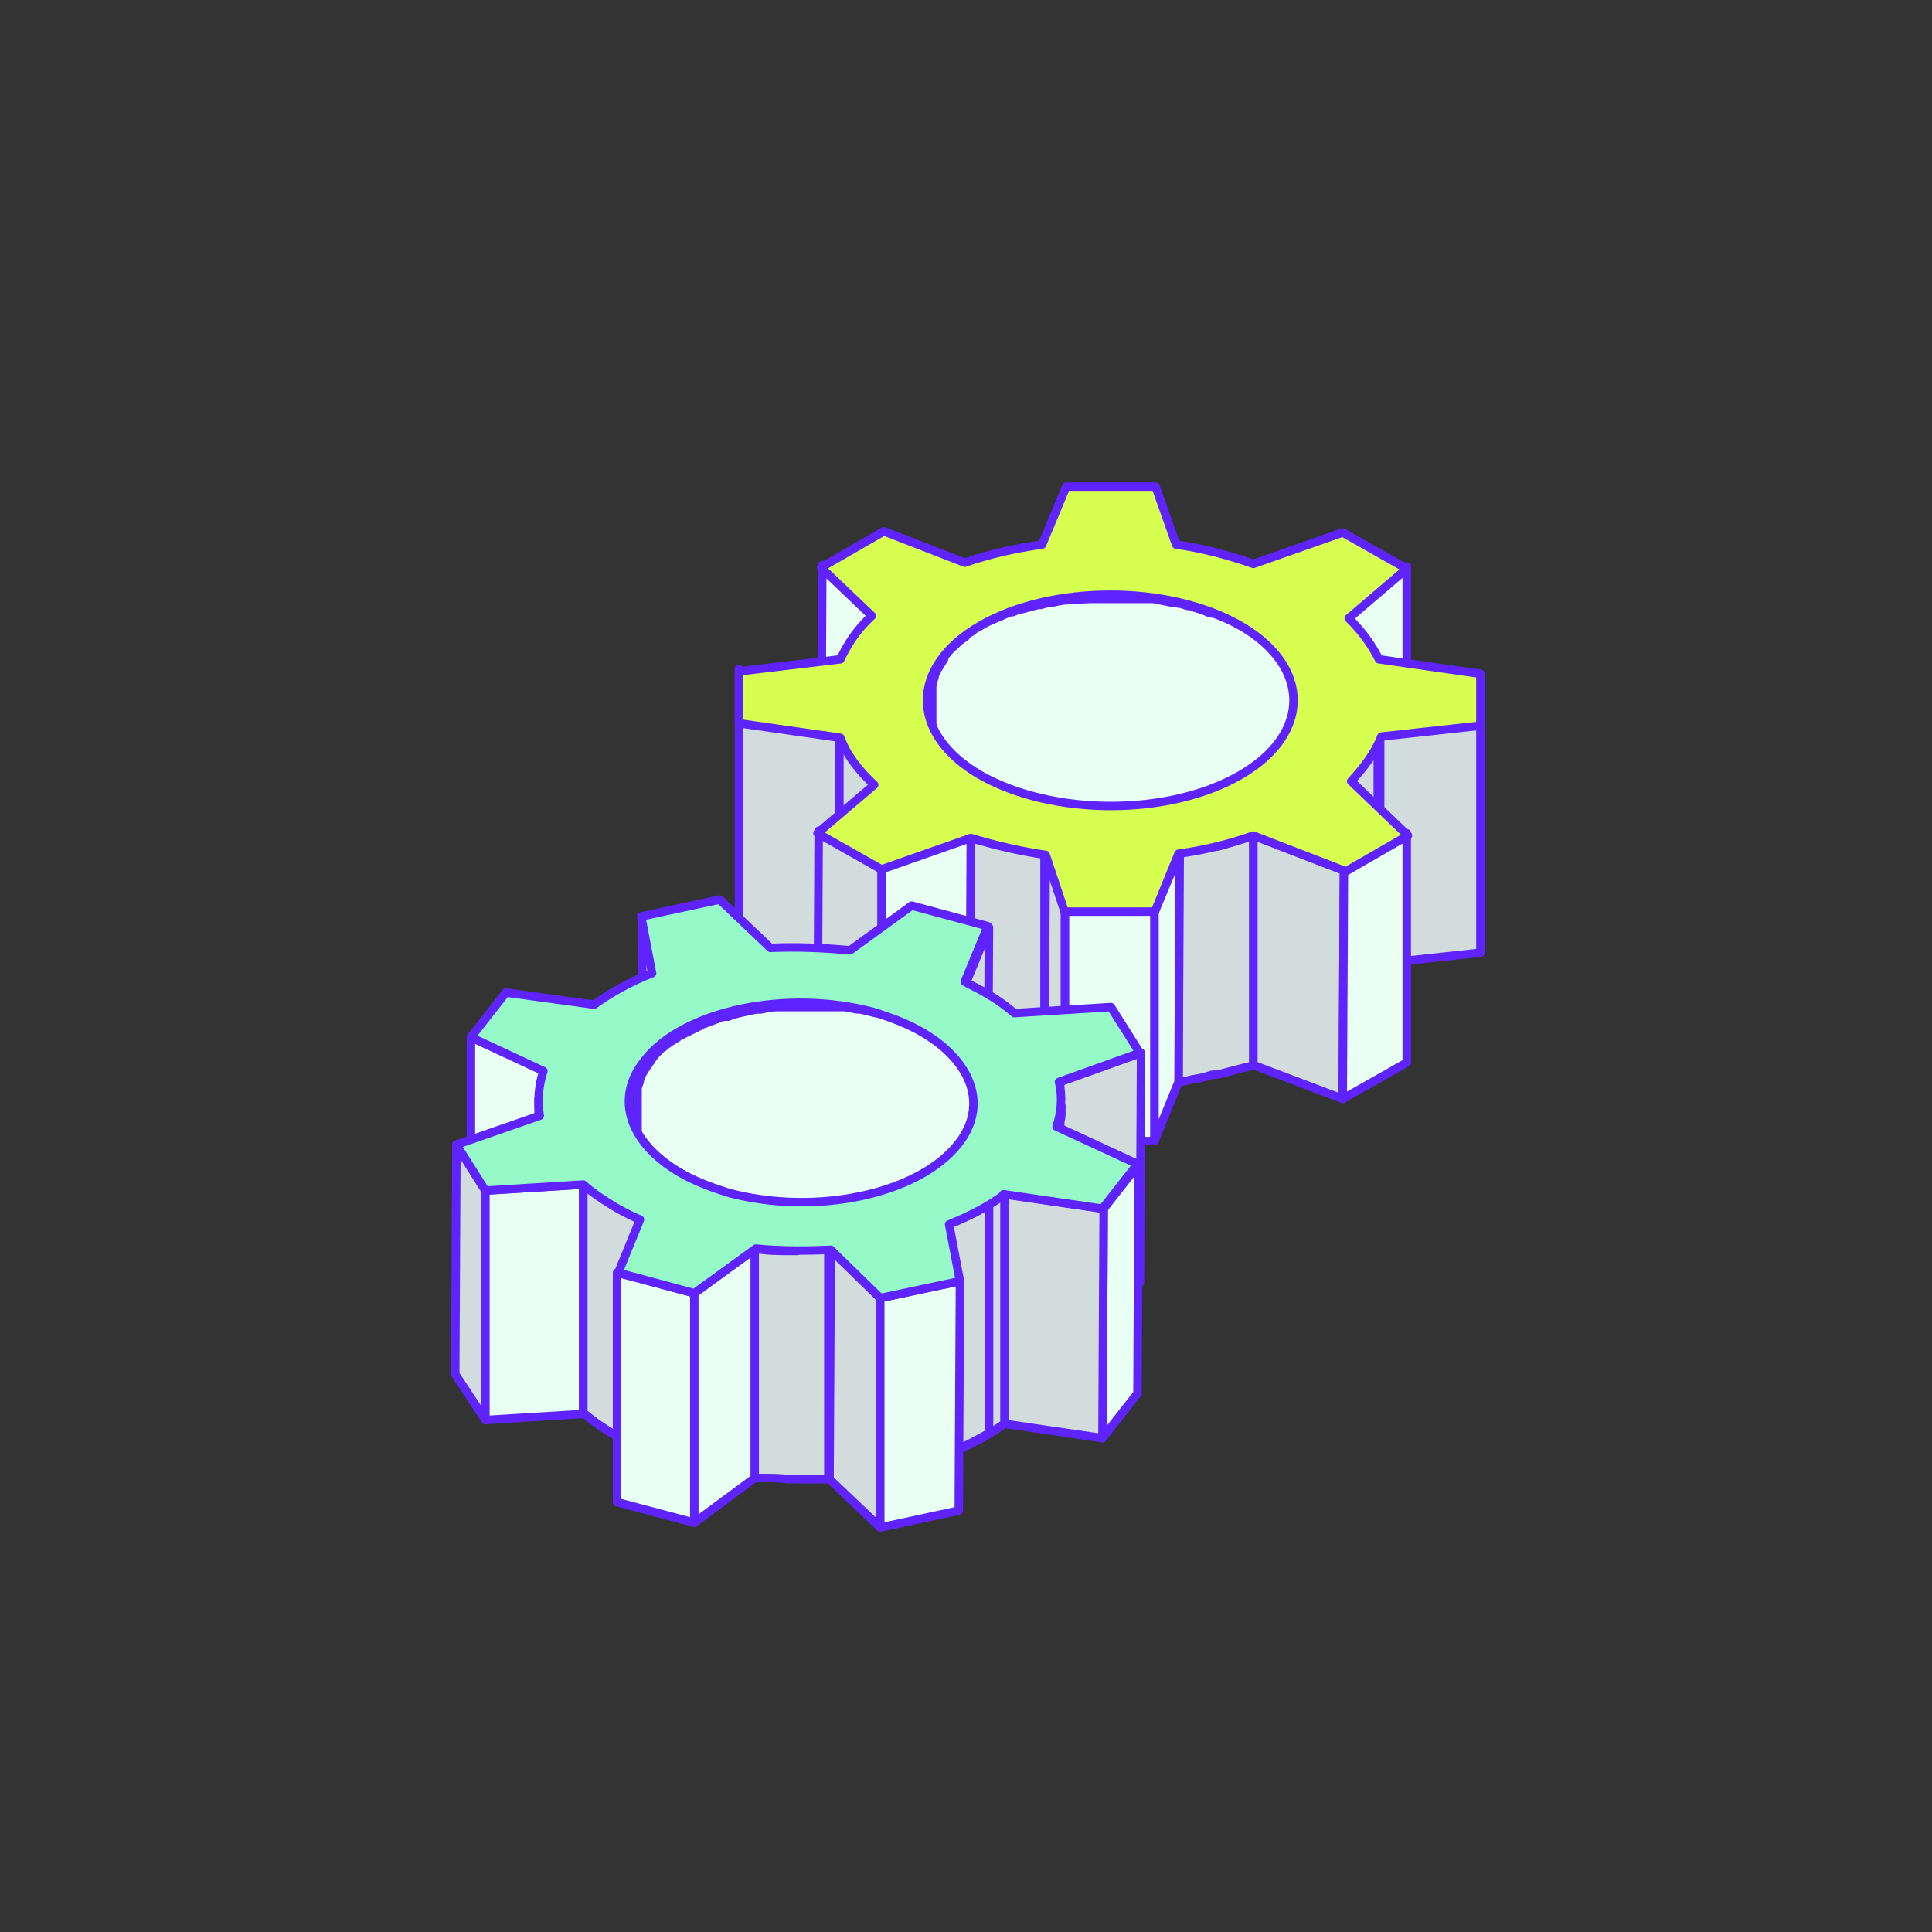 <?xml version="1.0" encoding="UTF-8"?>
<svg id="Layer_1" xmlns="http://www.w3.org/2000/svg" xmlns:xlink="http://www.w3.org/1999/xlink" version="1.1" viewBox="0 0 160 160">
  <rect x="0" y="0" width="160" height="160" fill="#333333" stroke="none"/>
  <!-- Generator: Adobe Illustrator 29.8.2, SVG Export Plug-In . SVG Version: 2.1.1 Build 3)  -->
  <defs>
    <style>
      .st0, .st1 {
        fill: none;
      }

      .st1, .st2, .st3, .st4, .st5 {
        stroke: #5f23ff;
        stroke-linecap: round;
        stroke-linejoin: round;
        stroke-width: .7px;
      }

      .st2 {
        fill: #d7ff50;
      }

      .st3 {
        fill: #eafff4;
      }

      .st4 {
        fill: #96fac8;
      }

      .st6 {
        isolation: isolate;
      }

      .st7 {
        clip-path: url(#clippath-1);
      }

      .st8 {
        clip-path: url(#clippath-3);
      }

      .st9 {
        clip-path: url(#clippath-2);
      }

      .st10, .st5 {
        fill: #d2dcdc;
      }

      .st11 {
        clip-path: url(#clippath);
      }
    </style>
    <clipPath id="clippath">
      <path class="st5" d="M72.4,64.7v19c-1.4-1.2-2.3-2.5-2.9-3.9v-19c.6,1.3,1.6,2.6,2.9,3.9Z"/>
    </clipPath>
    <clipPath id="clippath-1">
      <path class="st5" d="M44.6,110v-19c0,.4,0,.9.2,1.3v19c-.1-.4-.2-.9-.2-1.3Z"/>
    </clipPath>
    <clipPath id="clippath-2">
      <path class="st5" d="M53,100.9v19c-.7-.3-1.4-.6-2-1-1-.6-1.9-1.2-2.7-1.9v-19c.8.7,1.7,1.3,2.7,1.9.6.4,1.3.7,2,1Z"/>
    </clipPath>
    <clipPath id="clippath-3">
      <path class="st5" d="M83.2,98.9v19c-1.4,1-2.9,1.8-4.7,2.5v-19c1.8-.7,3.3-1.5,4.7-2.5Z"/>
    </clipPath>
  </defs>
  <rect class="st0" width="160" height="160"/>
  <g>
    <g>
      <polygon class="st3" points="72.3 50.8 72.2 69.8 68 65.8 68.1 46.8 72.3 50.8"/>
      <polygon class="st3" points="116.5 46.9 116.5 65.8 111.7 70 111.8 51 116.5 46.9"/>
      <path class="st3" d="M102.7,51.8c-.7-.4-1.4-.7-2.2-1,0,0,0,0-.1,0-.1,0-.2,0-.4-.1-.4-.2-.9-.3-1.4-.5-.3,0-.5-.1-.8-.2-.1,0-.3,0-.4-.1-.1,0-.3,0-.4,0-.5-.1-1-.2-1.5-.3-.2,0-.4,0-.6,0-.1,0-.2,0-.4,0-.2,0-.4,0-.6,0-.5,0-1,0-1.5,0-.2,0-.3,0-.5,0-.1,0-.3,0-.4,0-.2,0-.5,0-.7,0-.6,0-1.1,0-1.7.1,0,0-.1,0-.2,0-.1,0-.3,0-.4,0-.4,0-.9.1-1.3.2-.3,0-.7.1-1,.2,0,0-.2,0-.2,0-.5.1-1.1.3-1.6.4-.2,0-.4.2-.6.2-.2,0-.4.1-.6.2-.7.3-1.5.6-2.1,1,0,0-.1,0-.2.1-.1,0-.3.2-.4.3-.2.1-.4.2-.5.4-.1.1-.3.2-.4.3-.2.1-.3.3-.5.4,0,0,0,0,0,0,0,0,0,.1-.2.2-.2.2-.5.5-.6.7,0,0-.1,0-.1.2,0,0,0,.1-.1.2-.1.2-.2.3-.3.5,0,0-.1.2-.2.2,0,0,0,0,0,.1,0,.2-.2.3-.2.5,0,0,0,.2-.1.3,0,0,0,0,0,0,0,.2,0,.3-.1.5,0,0,0,.2,0,.3,0,0,0,0,0,0,0,.2,0,.3,0,.5,0,.1,0,.2,0,.3,0,0,0,0,0,.1v19c0-.1,0-.3,0-.4,0-.2,0-.3,0-.5,0-.1,0-.3,0-.4,0-.2,0-.3.1-.5,0-.1,0-.2.1-.4,0-.2.1-.3.2-.5,0-.1.1-.2.2-.3.1-.2.2-.4.4-.6,0,0,.2-.2.2-.3.2-.2.4-.5.7-.7,0,0,.2-.2.2-.2.2-.1.3-.3.5-.4.1-.1.3-.2.4-.3.2-.1.4-.3.6-.4.2-.1.3-.2.5-.3.7-.4,1.4-.7,2.1-1,.2,0,.4-.2.6-.2.7-.3,1.4-.5,2.2-.7,0,0,.2,0,.3,0,.7-.2,1.5-.3,2.3-.4.2,0,.3,0,.5,0,.8,0,1.7-.1,2.5-.1.1,0,.3,0,.4,0,.8,0,1.7,0,2.5.1.1,0,.3,0,.4,0,.8.1,1.6.2,2.4.4.1,0,.3,0,.4.1.7.2,1.4.4,2.1.6.1,0,.2,0,.4.1.8.3,1.6.7,2.3,1.1,3,1.7,4.5,4,4.5,6.3v-19c0-2.3-1.4-4.5-4.4-6.3Z"/>
      <polygon class="st5" points="122.6 59.9 122.6 78.9 114.3 79.8 114.3 60.8 122.6 59.9"/>
      <polygon class="st5" points="61.2 59.7 61.2 55.4 61.2 74.4 61.2 78.7 69.6 79.9 69.6 60.9 61.2 59.7"/>
      <path class="st5" d="M114.3,60.8c-.1.3-.3.7-.5,1,0,0,0,.1-.1.2-.2.4-.4.7-.7,1.1,0,.1-.1.2-.2.3-.3.4-.6.7-1,1.1v19c.3-.4.6-.7.9-1.1,0,0,0,0,.1-.1,0,0,0-.1.1-.2.3-.3.5-.7.7-1,0,0,0,0,0-.1,0,0,0,0,0,0,.2-.3.4-.7.5-1v-19Z"/>
      <g>
        <path class="st10" d="M72.4,64.7v19c-1.4-1.2-2.3-2.5-2.9-3.9v-19c.6,1.3,1.6,2.6,2.9,3.9Z"/>
        <g class="st11">
          <g class="st6">
            <path class="st5" d="M72.4,64.7v19c-1.4-1.2-2.3-2.5-2.9-3.9v-19c.6,1.3,1.6,2.6,2.9,3.9"/>
          </g>
        </g>
        <path class="st1" d="M72.4,64.7v19c-1.4-1.2-2.3-2.5-2.9-3.9v-19c.6,1.3,1.6,2.6,2.9,3.9Z"/>
      </g>
      <path class="st5" d="M100.9,70c-.1,0-.3,0-.4,0-.9.2-1.9.4-2.9.6v19c.3,0,.7-.1,1.1-.2.6-.1,1.1-.2,1.7-.4.1,0,.3,0,.4,0,.8-.2,1.5-.4,2.3-.6.2,0,.4-.1.7-.2v-19c-.9.3-1.9.6-2.9.9Z"/>
      <path class="st5" d="M83.8,70.2c-.3,0-.6-.1-.9-.2-.8-.2-1.7-.4-2.5-.7v19c.4.2.9.3,1.4.4.3,0,.7.2,1,.3.3,0,.6.2.9.2.2,0,.3,0,.5.1.7.2,1.5.3,2.3.4,0,0,0,0,0,0v-19c-.9-.1-1.8-.3-2.7-.5Z"/>
      <polygon class="st3" points="80.4 69.2 80.3 88.2 73 90.8 73 71.8 80.4 69.2"/>
      <polygon class="st5" points="73 71.8 73 90.8 67.7 87.8 67.8 68.8 73 71.8"/>
      <polygon class="st5" points="111.3 72.1 111.2 91 103.8 88.2 103.8 69.2 111.3 72.1"/>
      <polygon class="st3" points="116.5 69 116.5 88 111.2 91 111.3 72.1 116.5 69"/>
      <polygon class="st3" points="97.7 70.6 97.6 89.6 95.6 94.5 95.6 75.5 97.7 70.6"/>
      <polygon class="st5" points="88.2 75.5 88.2 94.5 86.5 89.7 86.6 70.7 88.2 75.5"/>
      <path class="st2" d="M111.3,72.1l-7.5-2.9c-2,.7-4,1.2-6.2,1.5l-2,4.9h-7.4s-1.6-4.8-1.6-4.8c-2.1-.3-4.2-.8-6.2-1.4l-7.4,2.6-5.3-3,4.7-4c-1.3-1.2-2.3-2.5-2.8-3.9l-8.4-1.2v-4.3l8.4-1c.6-1.3,1.4-2.5,2.6-3.6l-4.2-4,5.2-3,6.7,2.6c2-.7,4.2-1.2,6.4-1.5l2-4.8h7.4l1.7,4.8c2.2.3,4.4.9,6.4,1.6l7.4-2.6,5.3,3-4.8,4.1c1.1,1.1,1.9,2.2,2.5,3.4l8.4,1.2v4.3l-8.2.9c-.5,1.3-1.4,2.5-2.5,3.7l4.7,4.5-5.2,3ZM81.2,64.2c6,3.4,15.6,3.4,21.5,0,5.9-3.4,5.9-9,0-12.4-5.9-3.4-15.6-3.4-21.5,0-5.9,3.4-5.9,9,0,12.4"/>
      <rect class="st3" x="88.2" y="75.5" width="7.4" height="19"/>
    </g>
    <polygon class="st5" points="54.1 80.7 54 99.7 53.1 95 53.2 76 54.1 80.7"/>
    <polygon class="st5" points="81.9 76.8 81.8 95.8 79.9 100.4 80 81.4 81.9 76.8"/>
    <polygon class="st3" points="45 88.6 44.9 107.6 39 104.9 39 85.9 45 88.6"/>
    <polygon class="st5" points="94.5 87.2 94.4 106.2 87.7 108.6 87.8 89.6 94.5 87.2"/>
    <path class="st3" d="M76.5,85.4c-.5-.3-1.2-.6-1.8-.9,0,0-.1,0-.2,0,0,0,0,0,0,0-.5-.2-1.1-.4-1.7-.6-.1,0-.2,0-.3,0-.4-.1-.8-.2-1.2-.3,0,0,0,0,0,0-.2,0-.5,0-.7-.1-.2,0-.4,0-.6-.1,0,0,0,0,0,0-.2,0-.4,0-.6,0-.2,0-.5,0-.7,0,0,0,0,0,0,0-.2,0-.5,0-.7,0-.2,0-.4,0-.6,0h0c-.3,0-.6,0-.8,0-.2,0-.4,0-.5,0,0,0,0,0,0,0-.5,0-1,0-1.5,0,0,0,0,0,0,0,0,0-.1,0-.2,0-.5,0-.9.1-1.4.2,0,0-.2,0-.2,0,0,0-.1,0-.2,0-.8.2-1.6.3-2.3.6,0,0-.1,0-.2,0,0,0-.1,0-.2,0-.5.2-1.1.4-1.6.6,0,0-.1,0-.2.1-.4.2-.8.4-1.2.6,0,0-.1,0-.2.1,0,0-.1,0-.2.1-.2,0-.3.2-.5.3-.2.1-.3.2-.5.3-.1.1-.3.2-.4.3,0,0-.2.2-.3.2,0,0,0,0,0,0-.3.3-.6.6-.8.9,0,0,0,0,0,0,0,0-.1.2-.2.3-.1.2-.3.4-.4.6,0,0,0,0,0,0-.2.3-.3.5-.4.8,0,.3-.2.5-.2.8,0,0,0,0,0,0,0,0,0,.2,0,.3,0,.2,0,.3,0,.5,0,0,0,0,0,.1v19c0-.2,0-.4,0-.6,0-.1,0-.2,0-.3,0-.3.1-.6.2-.8,0,0,0,0,0,0,.1-.3.2-.5.4-.8.1-.2.2-.4.4-.5,0-.1.1-.2.2-.3.2-.3.5-.6.8-.9.1-.1.3-.2.4-.3.1-.1.3-.2.4-.3.1-.1.3-.2.5-.3.1-.1.3-.2.5-.3.1,0,.2-.1.4-.2.4-.2.8-.4,1.2-.6,0,0,.1,0,.2-.1.5-.2,1-.4,1.5-.6.1,0,.2,0,.3-.1.7-.2,1.5-.4,2.3-.6.1,0,.3,0,.4,0,.5,0,.9-.1,1.4-.2,0,0,.2,0,.3,0,.5,0,1,0,1.5,0,.2,0,.4,0,.6,0,.3,0,.6,0,.8,0,.2,0,.5,0,.7,0,.2,0,.5,0,.7,0,.3,0,.5,0,.8,0,.2,0,.4,0,.6,0,.2,0,.5,0,.7.1.2,0,.5,0,.7.1.4,0,.9.2,1.3.3.8.2,1.5.4,2.2.7,0,0,0,0,.1,0,.6.3,1.3.6,1.8.9,2.7,1.6,4.2,3.7,4.2,5.9v-19c0-2.2-1.5-4.3-4.2-5.9Z"/>
    <g>
      <path class="st10" d="M44.6,110v-19c0,.4,0,.9.2,1.3v19c-.1-.4-.2-.9-.2-1.3Z"/>
      <g class="st7">
        <g class="st6">
          <path class="st5" d="M44.7,92.3v19c-.1-.4-.2-.9-.2-1.3v-19c0,.4,0,.9.2,1.3"/>
        </g>
      </g>
      <path class="st1" d="M44.6,110v-19c0,.4,0,.9.2,1.3v19c-.1-.4-.2-.9-.2-1.3Z"/>
    </g>
    <path class="st5" d="M87.9,91.6c0,.2,0,.5,0,.7,0,.3-.1.6-.2.9v19c0-.3,0-.5.1-.8,0,0,0,0,0-.1,0-.2,0-.5,0-.7,0-.1,0-.2,0-.3,0,0,0-.1,0-.2v-19c0,.2,0,.3,0,.5Z"/>
    <polygon class="st5" points="40.2 98.6 40.2 117.6 37.7 113.8 37.8 94.8 40.2 98.6"/>
    <polygon class="st3" points="48.3 98.1 48.3 117.1 40.2 117.6 40.2 98.6 48.3 98.1"/>
    <polygon class="st3" points="94.3 96.4 94.2 115.4 91.3 119.1 91.4 100.1 94.3 96.4"/>
    <polygon class="st5" points="91.4 100.1 91.3 119.1 83.1 117.9 83.2 98.9 91.4 100.1"/>
    <g>
      <path class="st10" d="M53,100.9v19c-.7-.3-1.4-.6-2-1-1-.6-1.9-1.2-2.7-1.9v-19c.8.7,1.7,1.3,2.7,1.9.6.4,1.3.7,2,1Z"/>
      <g class="st9">
        <g class="st6">
          <path class="st5" d="M53,100.9v19c-.7-.3-1.4-.6-2-1-1-.6-1.9-1.2-2.7-1.9v-19c.8.7,1.7,1.3,2.7,1.9.6.4,1.3.7,2,1"/>
        </g>
      </g>
      <path class="st1" d="M53,100.9v19c-.7-.3-1.4-.6-2-1-1-.6-1.9-1.2-2.7-1.9v-19c.8.7,1.7,1.3,2.7,1.9.6.4,1.3.7,2,1Z"/>
    </g>
    <g>
      <path class="st10" d="M83.2,98.9v19c-1.4,1-2.9,1.8-4.7,2.5v-19c1.8-.7,3.3-1.5,4.7-2.5Z"/>
      <g class="st8">
        <g class="st6">
          <path class="st5" d="M83.2,98.9v19c-.4.3-.9.6-1.3.8v-19c.5-.3.9-.5,1.3-.8"/>
          <path class="st5" d="M81.9,99.7v19c-1.1.6-2.2,1.2-3.4,1.7v-19c1.3-.5,2.4-1,3.4-1.7"/>
        </g>
      </g>
      <path class="st1" d="M83.2,98.9v19c-1.4,1-2.9,1.8-4.7,2.5v-19c1.8-.7,3.3-1.5,4.7-2.5Z"/>
    </g>
    <path class="st5" d="M66,103.6c-.2,0-.3,0-.5,0-1,0-2,0-3-.2v19c.2,0,.5,0,.7,0,.7,0,1.4,0,2.1.1,0,0,0,0,.1,0,.2,0,.3,0,.5,0,.5,0,1,0,1.5,0,.4,0,.8,0,1.2,0v-19c-.9,0-1.8,0-2.7,0Z"/>
    <polygon class="st3" points="57.5 107.1 57.5 126.1 51.1 124.4 51.1 105.4 57.5 107.1"/>
    <polygon class="st3" points="62.5 103.4 62.5 122.4 57.5 126.1 57.5 107.1 62.5 103.4"/>
    <polygon class="st5" points="72.9 107.5 72.9 126.5 68.7 122.5 68.8 103.5 72.9 107.5"/>
    <polygon class="st3" points="79.5 106.1 79.4 125.1 72.9 126.5 72.9 107.5 79.5 106.1"/>
    <path class="st4" d="M83.2,98.9c-1.3,1-2.9,1.8-4.6,2.5l.9,4.7-6.6,1.4-4.1-4c-2.1.1-4.2.1-6.2-.1l-5.1,3.7-6.3-1.7,1.8-4.4c-.7-.3-1.3-.6-2-1-1-.6-1.9-1.2-2.7-1.9l-8.1.5-2.4-3.8,6.9-2.4c-.2-1.2-.1-2.5.3-3.7l-6-2.8,2.9-3.7,7.3,1c1.4-1,3-1.9,4.8-2.6l-.9-4.7,6.5-1.4,4.2,4c2.2-.1,4.4,0,6.6.2l5.1-3.7,6.3,1.7-1.9,4.6c.5.3,1,.5,1.5.8.9.5,1.8,1.1,2.6,1.8l8-.5,2.4,3.8-6.7,2.4c.3,1.2.2,2.5-.2,3.7l6.7,3.1-2.9,3.7-8.2-1.2ZM60.4,98.8c7.2,1.9,15.6.1,18.9-4,2.6-3.2,1.2-6.9-2.9-9.3-1.2-.7-2.5-1.2-4.1-1.7-7.2-1.9-15.7-.1-18.9,4-2.6,3.2-1.2,6.9,2.9,9.3,1.2.7,2.5,1.2,4.1,1.7"/>
  </g>
</svg>